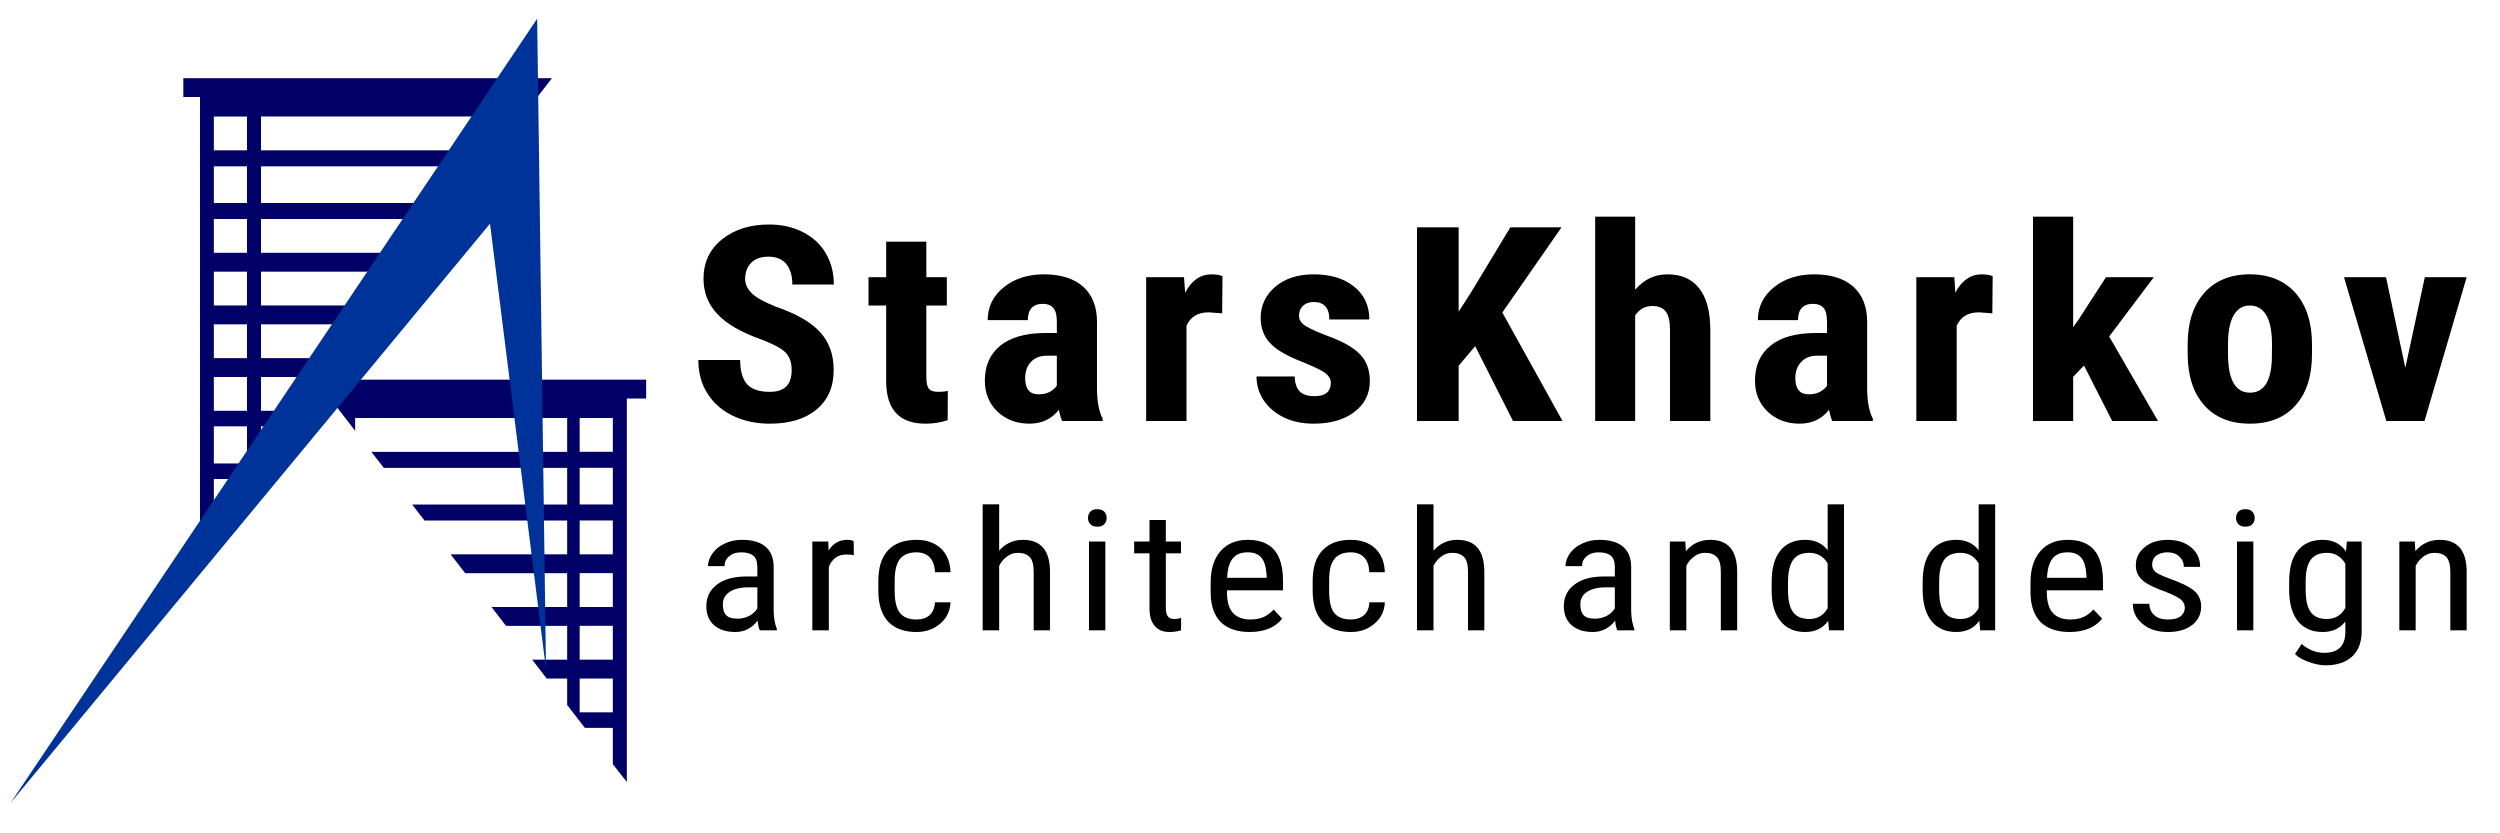 <?xml version="1.0" encoding="UTF-8"?>
<!DOCTYPE svg PUBLIC "-//W3C//DTD SVG 1.1//EN" "http://www.w3.org/Graphics/SVG/1.1/DTD/svg11.dtd">
<!-- Creator: CorelDRAW 2019 (64-Bit) -->
<svg xmlns="http://www.w3.org/2000/svg" xml:space="preserve" width="150px" height="50px" version="1.1" style="shape-rendering:geometricPrecision; text-rendering:geometricPrecision; image-rendering:optimizeQuality; fill-rule:evenodd; clip-rule:evenodd"
viewBox="0 0 150 50"
 xmlns:xlink="http://www.w3.org/1999/xlink"
 xmlns:xodm="http://www.corel.com/coreldraw/odm/2003">
 <defs>
  <style type="text/css">
   <![CDATA[
    .fil0 {fill:#000066}
    .fil1 {fill:#003399}
    .fil2 {fill:black;fill-rule:nonzero}
   ]]>
  </style>
 </defs>
 <g id="Слой_x0020_1">
  <path class="fil0" d="M11 4.69l22.12 0 -0.88 1.13 -0.29 0 0 0.38 -0.83 1.07 0 -0.28 -1.99 0 0 2.03 0.64 0 -1.39 1.8 0 -0.68 0 -0.16 -10.73 0 -1.91 0 -0.08 0 0 0.16 0 1.87 0 0.17 0.08 0 1.91 0 9.68 0 -0.74 0.96 -8.94 0 -1.91 0 -0.08 0 0 2.03 0.08 0 1.91 0 7.36 0 -0.87 1.13 -6.49 0 -1.91 0 -0.08 0 0 2.03 0.08 0 1.91 0 4.92 0 -0.87 1.13 -4.05 0 -1.91 0 -0.08 0 0 2.03 0.08 0 1.91 0 2.48 0 -0.88 1.13 -1.6 0 -1.91 0 -0.08 0 0 2.03 0.08 0 1.91 0 0.03 0 -0.72 0.93 -1.22 0 -0.08 0 0 0.2 0 1.49 -1.14 1.47 -1.69 0 0 2.03 0.12 0 -0.95 1.23 0 -26.18 -1 0 0 -1.13zm1.83 2.3l1.99 0 0 2.03 -1.99 0 0 -2.03zm0 18.59l1.99 0 0 0.2 0 1.83 0 0.2 -1.99 0 0 -0.2 0 -1.83 0 -0.2zm0 -2.96l1.99 0 0 2.03 -1.99 0 0 -2.03zm0 -3.16l1.99 0 0 2.03 -1.99 0 0 -2.03zm0 -3.16l1.99 0 0 2.03 -1.99 0 0 -2.03zm0 -3.16l1.99 0 0 2.03 -1.99 0 0 -2.03zm0 -3.16l1.99 0 0 0.16 0 1.87 0 0.17 -1.99 0 0 -0.17 0 -1.87 0 -0.16zm4.82 -2.99l10.73 0 0 2.03 -10.73 0 -1.91 0 -0.08 0 0 -2.03 0.08 0 1.91 0z"/>
  <path class="fil0" d="M18.94 22.78l19.83 0 0 1.13 -1.16 0 0 23.01 -0.84 -1.07 0 -0.15 0 -1.83 0 -0.2 -1.68 0 -1.06 -1.37 0 -1.59 -1.23 0 -0.87 -1.13 2.1 0 0 -2.03 -3.67 0 -0.87 -1.13 4.54 0 0 -2.03 -6.12 0 -0.87 -1.13 6.99 0 0 -2.03 -8.56 0 -0.74 -0.96 9.3 0 0 -0.17 0 -1.86 0 -0.17 -10.72 0 -0.28 0 -0.75 -0.96 1.03 0 10.72 0 0 -2.03 -10.72 0 -1.92 0 -0.08 0 0 0.77 -2.37 -3.07zm15.84 17.93l1.99 0 0 2.03 -1.99 0 0 -2.03zm0 -3.16l1.99 0 0 2.03 -1.99 0 0 -2.03zm0 -3.16l1.99 0 0 2.03 -1.99 0 0 -2.03zm0 -3.16l1.99 0 0 2.03 -1.99 0 0 -2.03zm0 -3.16l1.99 0 0 0.17 0 1.86 0 0.17 -1.99 0 0 -0.17 0 -1.86 0 -0.17zm0 -2.99l1.99 0 0 2.03 -1.99 0 0 -2.03z"/>
  <polygon class="fil1" points="32.76,40.16 29.4,13.42 0.63,48.18 32.23,1.12 "/>
  <path class="fil2" d="M47.5 22.21c0,-0.47 -0.13,-0.83 -0.38,-1.07 -0.26,-0.25 -0.73,-0.5 -1.41,-0.76 -1.25,-0.44 -2.14,-0.96 -2.68,-1.55 -0.55,-0.59 -0.82,-1.3 -0.82,-2.11 0,-0.97 0.37,-1.76 1.11,-2.36 0.74,-0.59 1.68,-0.89 2.82,-0.89 0.76,0 1.44,0.15 2.04,0.46 0.59,0.3 1.05,0.72 1.37,1.27 0.32,0.55 0.48,1.17 0.48,1.87l-2.49 0c0,-0.54 -0.13,-0.96 -0.37,-1.24 -0.25,-0.29 -0.61,-0.43 -1.07,-0.43 -0.44,0 -0.78,0.12 -1.02,0.36 -0.25,0.25 -0.37,0.57 -0.37,0.98 0,0.32 0.14,0.61 0.41,0.87 0.27,0.26 0.76,0.52 1.45,0.8 1.2,0.41 2.08,0.91 2.63,1.51 0.55,0.6 0.82,1.35 0.82,2.28 0,1.01 -0.34,1.8 -1.03,2.37 -0.68,0.57 -1.62,0.85 -2.8,0.85 -0.8,0 -1.53,-0.15 -2.19,-0.46 -0.65,-0.31 -1.17,-0.75 -1.54,-1.33 -0.37,-0.57 -0.56,-1.25 -0.56,-2.03l2.51 0c0,0.66 0.14,1.15 0.42,1.46 0.28,0.3 0.73,0.45 1.36,0.45 0.88,0 1.31,-0.43 1.31,-1.3z"/>
  <path id="1" class="fil2" d="M55.58 14.5l0 2.13 1.23 0 0 1.7 -1.23 0 0 4.29c0,0.34 0.05,0.57 0.15,0.7 0.1,0.13 0.29,0.19 0.57,0.19 0.24,0 0.43,-0.02 0.57,-0.06l-0.01 1.76c-0.41,0.14 -0.85,0.21 -1.33,0.21 -1.56,0 -2.34,-0.83 -2.36,-2.5l0 -4.59 -1.06 0 0 -1.7 1.06 0 0 -2.13 2.41 0z"/>
  <path id="2" class="fil2" d="M63.73 25.26c-0.07,-0.13 -0.13,-0.36 -0.2,-0.67 -0.43,0.55 -1.02,0.83 -1.76,0.83 -0.77,0 -1.41,-0.24 -1.92,-0.72 -0.5,-0.48 -0.76,-1.1 -0.76,-1.86 0,-0.9 0.31,-1.6 0.93,-2.1 0.61,-0.5 1.5,-0.75 2.65,-0.76l0.74 0 0 -0.69c0,-0.39 -0.07,-0.66 -0.22,-0.82 -0.14,-0.16 -0.34,-0.24 -0.62,-0.24 -0.6,0 -0.9,0.33 -0.9,0.98l-2.41 0c0,-0.79 0.32,-1.45 0.96,-1.97 0.64,-0.52 1.45,-0.78 2.42,-0.78 1.01,0 1.79,0.25 2.35,0.74 0.55,0.5 0.83,1.2 0.83,2.11l0 4.07c0.01,0.74 0.12,1.32 0.34,1.74l0 0.14 -2.43 0zm-1.42 -1.6c0.27,0 0.49,-0.05 0.68,-0.15 0.19,-0.11 0.33,-0.23 0.42,-0.37l0 -1.8 -0.58 0c-0.41,0 -0.73,0.12 -0.97,0.37 -0.23,0.24 -0.35,0.57 -0.35,0.98 0,0.65 0.27,0.97 0.8,0.97z"/>
  <path id="3" class="fil2" d="M73.33 18.8l-0.81 -0.06c-0.65,0 -1.1,0.27 -1.33,0.81l0 5.71 -2.42 0 0 -8.63 2.27 0 0.07 0.93c0.38,-0.73 0.91,-1.1 1.58,-1.1 0.27,0 0.49,0.04 0.66,0.11l-0.02 2.23z"/>
  <path id="4" class="fil2" d="M79.85 22.95c0,-0.19 -0.1,-0.37 -0.29,-0.53 -0.2,-0.17 -0.64,-0.38 -1.31,-0.66 -1,-0.38 -1.68,-0.77 -2.05,-1.18 -0.37,-0.4 -0.56,-0.9 -0.56,-1.51 0,-0.75 0.3,-1.37 0.88,-1.87 0.58,-0.49 1.35,-0.74 2.31,-0.74 1.01,0 1.81,0.25 2.42,0.74 0.61,0.49 0.91,1.15 0.91,1.97l-2.4 0c0,-0.7 -0.32,-1.05 -0.94,-1.05 -0.26,0 -0.47,0.07 -0.63,0.22 -0.17,0.15 -0.25,0.36 -0.25,0.62 0,0.19 0.09,0.36 0.27,0.51 0.19,0.15 0.61,0.36 1.29,0.63 0.98,0.34 1.67,0.72 2.08,1.14 0.41,0.41 0.61,0.95 0.61,1.62 0,0.77 -0.31,1.39 -0.93,1.86 -0.62,0.47 -1.43,0.7 -2.43,0.7 -0.68,0 -1.27,-0.12 -1.79,-0.37 -0.52,-0.25 -0.92,-0.59 -1.22,-1.03 -0.29,-0.45 -0.43,-0.92 -0.43,-1.43l2.29 0c0.01,0.39 0.11,0.69 0.29,0.88 0.18,0.2 0.49,0.3 0.91,0.3 0.64,0 0.97,-0.27 0.97,-0.82z"/>
  <polygon id="5" class="fil2" points="88.51,20.77 87.52,21.94 87.52,25.26 85.02,25.26 85.02,13.64 87.52,13.64 87.52,18.7 88.32,17.45 90.62,13.64 93.69,13.64 90.14,18.75 93.75,25.26 90.78,25.26 "/>
  <path id="6" class="fil2" d="M98.11 17.38c0.53,-0.61 1.17,-0.92 1.93,-0.92 0.84,0 1.48,0.28 1.91,0.84 0.44,0.55 0.66,1.37 0.67,2.47l0 5.49 -2.42 0 0 -5.46c0,-0.51 -0.08,-0.88 -0.25,-1.1 -0.17,-0.23 -0.44,-0.34 -0.82,-0.34 -0.43,0 -0.77,0.19 -1.02,0.57l0 6.33 -2.4 0 0 -12.26 2.4 0 0 4.38z"/>
  <path id="7" class="fil2" d="M109.94 25.26c-0.07,-0.13 -0.13,-0.36 -0.2,-0.67 -0.43,0.55 -1.02,0.83 -1.76,0.83 -0.77,0 -1.41,-0.24 -1.92,-0.72 -0.5,-0.48 -0.76,-1.1 -0.76,-1.86 0,-0.9 0.31,-1.6 0.93,-2.1 0.61,-0.5 1.5,-0.75 2.66,-0.76l0.73 0 0 -0.69c0,-0.39 -0.07,-0.66 -0.21,-0.82 -0.15,-0.16 -0.35,-0.24 -0.63,-0.24 -0.6,0 -0.9,0.33 -0.9,0.98l-2.41 0c0,-0.79 0.32,-1.45 0.96,-1.97 0.64,-0.52 1.45,-0.78 2.42,-0.78 1.01,0 1.79,0.25 2.35,0.74 0.55,0.5 0.83,1.2 0.83,2.11l0 4.07c0.01,0.74 0.12,1.32 0.34,1.74l0 0.14 -2.43 0zm-1.42 -1.6c0.27,0 0.49,-0.05 0.68,-0.15 0.19,-0.11 0.33,-0.23 0.42,-0.37l0 -1.8 -0.58 0c-0.41,0 -0.73,0.12 -0.96,0.37 -0.24,0.24 -0.36,0.57 -0.36,0.98 0,0.65 0.27,0.97 0.8,0.97z"/>
  <path id="8" class="fil2" d="M119.54 18.8l-0.8 -0.06c-0.66,0 -1.11,0.27 -1.34,0.81l0 5.71 -2.42 0 0 -8.63 2.28 0 0.06 0.93c0.38,-0.73 0.91,-1.1 1.58,-1.1 0.27,0 0.49,0.04 0.66,0.11l-0.02 2.23z"/>
  <polygon id="9" class="fil2" points="125.04,21.93 124.39,22.61 124.39,25.26 121.98,25.26 121.98,13 124.39,13 124.39,19.63 124.69,19.21 126.36,16.63 129.23,16.63 126.55,20.19 129.48,25.26 126.73,25.26 "/>
  <path id="10" class="fil2" d="M131.26 20.66c0,-1.31 0.33,-2.33 0.99,-3.08 0.66,-0.74 1.57,-1.12 2.73,-1.12 1.18,0 2.09,0.38 2.75,1.12 0.66,0.75 0.99,1.78 0.99,3.1l0 0.55c0,1.32 -0.32,2.34 -0.98,3.08 -0.65,0.74 -1.56,1.11 -2.74,1.11 -1.18,0 -2.1,-0.37 -2.75,-1.11 -0.66,-0.74 -0.99,-1.78 -0.99,-3.09l0 -0.56zm2.42 0.57c0,1.55 0.44,2.33 1.32,2.33 0.81,0 1.25,-0.65 1.31,-1.94l0.01 -0.96c0,-0.79 -0.12,-1.38 -0.35,-1.76 -0.23,-0.38 -0.56,-0.57 -0.99,-0.57 -0.41,0 -0.72,0.19 -0.95,0.57 -0.23,0.38 -0.35,0.97 -0.35,1.76l0 0.57z"/>
  <polygon id="11" class="fil2" points="144.32,22.07 145.49,16.63 148,16.63 145.47,25.26 143.18,25.26 140.64,16.63 143.16,16.63 "/>
  <path class="fil2" d="M45.59 37.82c-0.06,-0.12 -0.11,-0.31 -0.13,-0.58 -0.35,0.45 -0.8,0.68 -1.34,0.68 -0.54,0 -0.97,-0.14 -1.28,-0.41 -0.3,-0.27 -0.46,-0.65 -0.46,-1.14 0,-0.54 0.21,-0.97 0.63,-1.29 0.41,-0.32 0.98,-0.48 1.71,-0.49l0.72 0 0 -0.57c0,-0.32 -0.08,-0.54 -0.24,-0.68 -0.16,-0.13 -0.4,-0.2 -0.73,-0.2 -0.3,0 -0.54,0.08 -0.72,0.24 -0.19,0.15 -0.28,0.35 -0.28,0.59l-0.99 0c0,-0.27 0.1,-0.53 0.28,-0.78 0.18,-0.25 0.42,-0.44 0.73,-0.58 0.31,-0.15 0.65,-0.22 1.03,-0.22 0.62,0 1.09,0.14 1.41,0.41 0.32,0.27 0.48,0.67 0.49,1.18l0 2.69c0.01,0.41 0.07,0.77 0.19,1.07l0 0.08 -1.02 0zm-1.32 -0.7c0.24,0 0.47,-0.06 0.69,-0.17 0.22,-0.12 0.38,-0.27 0.48,-0.45l0 -1.26 -0.56 0c-0.46,0 -0.83,0.1 -1.1,0.27 -0.27,0.18 -0.41,0.43 -0.41,0.75 0,0.3 0.07,0.52 0.21,0.66 0.13,0.14 0.37,0.2 0.69,0.2z"/>
  <path id="1" class="fil2" d="M51.23 33.31c-0.14,-0.03 -0.29,-0.04 -0.45,-0.04 -0.5,0 -0.85,0.25 -1.05,0.74l0 3.81 -0.99 0 0 -5.33 0.96 0 0.01 0.54c0.27,-0.42 0.64,-0.64 1.12,-0.64 0.16,0 0.29,0.03 0.39,0.07l0.01 0.85z"/>
  <path id="2" class="fil2" d="M54.99 37.17c0.33,0 0.59,-0.09 0.79,-0.26 0.19,-0.18 0.3,-0.44 0.32,-0.77l0.93 0c-0.02,0.51 -0.22,0.94 -0.61,1.27 -0.39,0.34 -0.86,0.51 -1.43,0.51 -0.74,0 -1.31,-0.21 -1.7,-0.62 -0.39,-0.42 -0.59,-1.04 -0.59,-1.86l0 -0.58c0,-0.81 0.19,-1.42 0.58,-1.84 0.39,-0.42 0.96,-0.63 1.71,-0.63 0.62,0 1.1,0.18 1.47,0.52 0.36,0.35 0.55,0.82 0.57,1.42l-0.93 0c-0.02,-0.4 -0.13,-0.7 -0.32,-0.89 -0.19,-0.2 -0.45,-0.3 -0.79,-0.3 -0.44,0 -0.76,0.13 -0.98,0.38 -0.21,0.26 -0.32,0.67 -0.33,1.26l0 0.67c0,0.63 0.11,1.07 0.32,1.33 0.21,0.26 0.54,0.39 0.99,0.39z"/>
  <path id="3" class="fil2" d="M59.95 33.04c0.37,-0.43 0.85,-0.65 1.43,-0.65 1.07,0 1.61,0.63 1.62,1.89l0 3.54 -0.98 0 0 -3.5c0,-0.42 -0.07,-0.71 -0.23,-0.89 -0.16,-0.17 -0.4,-0.26 -0.71,-0.26 -0.25,0 -0.47,0.07 -0.66,0.22 -0.2,0.14 -0.36,0.33 -0.47,0.56l0 3.87 -0.99 0 0 -7.56 0.99 0 0 2.78z"/>
  <path id="4" class="fil2" d="M66.32 37.82l-0.98 0 0 -5.33 0.98 0 0 5.33zm0.08 -6.74c0,0.15 -0.05,0.27 -0.14,0.37 -0.09,0.1 -0.23,0.15 -0.42,0.15 -0.19,0 -0.33,-0.05 -0.42,-0.15 -0.09,-0.1 -0.14,-0.22 -0.14,-0.37 0,-0.15 0.05,-0.28 0.14,-0.38 0.09,-0.1 0.23,-0.15 0.42,-0.15 0.18,0 0.32,0.05 0.42,0.15 0.09,0.11 0.14,0.23 0.14,0.38z"/>
  <path id="5" class="fil2" d="M69.95 31.2l0 1.29 0.91 0 0 0.71 -0.91 0 0 3.3c0,0.21 0.04,0.37 0.12,0.48 0.08,0.11 0.21,0.16 0.4,0.16 0.13,0 0.26,-0.02 0.4,-0.06l-0.01 0.74c-0.23,0.07 -0.45,0.1 -0.69,0.1 -0.39,0 -0.69,-0.12 -0.89,-0.37 -0.21,-0.24 -0.31,-0.59 -0.31,-1.04l0 -3.31 -0.92 0 0 -0.71 0.92 0 0 -1.29 0.98 0z"/>
  <path id="6" class="fil2" d="M74.98 37.92c-0.75,0 -1.33,-0.2 -1.73,-0.59 -0.4,-0.4 -0.6,-0.98 -0.61,-1.74l0 -0.65c0,-0.8 0.2,-1.42 0.59,-1.87 0.39,-0.45 0.94,-0.68 1.64,-0.68 0.7,0 1.23,0.2 1.58,0.6 0.35,0.4 0.53,1.02 0.53,1.86l0 0.57 -3.36 0 0 0.12c0,0.57 0.12,0.99 0.37,1.25 0.24,0.25 0.59,0.38 1.04,0.38 0.29,0 0.55,-0.05 0.77,-0.14 0.22,-0.1 0.43,-0.25 0.62,-0.46l0.51 0.55c-0.42,0.53 -1.07,0.8 -1.95,0.8zm-0.11 -4.78c-0.41,0 -0.71,0.12 -0.91,0.37 -0.2,0.25 -0.31,0.64 -0.33,1.16l2.37 0 0 -0.12c-0.03,-0.5 -0.13,-0.87 -0.31,-1.08 -0.18,-0.22 -0.45,-0.33 -0.82,-0.33z"/>
  <path id="7" class="fil2" d="M81.06 37.17c0.32,0 0.58,-0.09 0.78,-0.26 0.2,-0.18 0.31,-0.44 0.32,-0.77l0.93 0c-0.02,0.51 -0.22,0.94 -0.61,1.27 -0.39,0.34 -0.86,0.51 -1.42,0.51 -0.75,0 -1.32,-0.21 -1.71,-0.62 -0.39,-0.42 -0.59,-1.04 -0.59,-1.86l0 -0.58c0,-0.81 0.19,-1.42 0.59,-1.84 0.39,-0.42 0.95,-0.63 1.7,-0.63 0.62,0 1.11,0.18 1.47,0.52 0.36,0.35 0.55,0.82 0.57,1.42l-0.93 0c-0.02,-0.4 -0.12,-0.7 -0.32,-0.89 -0.19,-0.2 -0.45,-0.3 -0.79,-0.3 -0.44,0 -0.76,0.13 -0.97,0.38 -0.22,0.26 -0.33,0.67 -0.33,1.26l0 0.67c0,0.63 0.1,1.07 0.31,1.33 0.21,0.26 0.54,0.39 1,0.39z"/>
  <path id="8" class="fil2" d="M86.01 33.04c0.37,-0.43 0.85,-0.65 1.43,-0.65 1.07,0 1.61,0.63 1.62,1.89l0 3.54 -0.98 0 0 -3.5c0,-0.42 -0.07,-0.71 -0.23,-0.89 -0.16,-0.17 -0.4,-0.26 -0.71,-0.26 -0.25,0 -0.47,0.07 -0.66,0.22 -0.2,0.14 -0.35,0.33 -0.47,0.56l0 3.87 -0.99 0 0 -7.56 0.99 0 0 2.78z"/>
  <path id="9" class="fil2" d="M97.04 37.82c-0.06,-0.12 -0.11,-0.31 -0.13,-0.58 -0.35,0.45 -0.8,0.68 -1.34,0.68 -0.54,0 -0.97,-0.14 -1.28,-0.41 -0.3,-0.27 -0.46,-0.65 -0.46,-1.14 0,-0.54 0.21,-0.97 0.63,-1.29 0.41,-0.32 0.98,-0.48 1.71,-0.49l0.72 0 0 -0.57c0,-0.32 -0.08,-0.54 -0.24,-0.68 -0.16,-0.13 -0.4,-0.2 -0.73,-0.2 -0.3,0 -0.54,0.08 -0.72,0.24 -0.19,0.15 -0.28,0.35 -0.28,0.59l-0.99 0c0,-0.27 0.1,-0.53 0.27,-0.78 0.19,-0.25 0.43,-0.44 0.74,-0.58 0.31,-0.15 0.65,-0.22 1.03,-0.22 0.62,0 1.09,0.14 1.41,0.41 0.32,0.27 0.48,0.67 0.49,1.18l0 2.69c0.01,0.41 0.07,0.77 0.19,1.07l0 0.08 -1.02 0zm-1.32 -0.7c0.24,0 0.47,-0.06 0.69,-0.17 0.22,-0.12 0.38,-0.27 0.48,-0.45l0 -1.26 -0.56 0c-0.47,0 -0.83,0.1 -1.11,0.27 -0.27,0.18 -0.4,0.43 -0.4,0.75 0,0.3 0.07,0.52 0.21,0.66 0.13,0.14 0.36,0.2 0.69,0.2z"/>
  <path id="10" class="fil2" d="M101.12 32.49l0.03 0.58c0.38,-0.45 0.87,-0.68 1.46,-0.68 1.07,0 1.61,0.63 1.62,1.89l0 3.54 -0.98 0 0 -3.5c0,-0.42 -0.07,-0.71 -0.23,-0.89 -0.16,-0.17 -0.4,-0.26 -0.71,-0.26 -0.25,0 -0.47,0.07 -0.66,0.22 -0.2,0.14 -0.36,0.33 -0.47,0.56l0 3.87 -0.99 0 0 -5.33 0.93 0z"/>
  <path id="11" class="fil2" d="M106.3 34.91c0,-0.82 0.17,-1.44 0.52,-1.87 0.34,-0.43 0.84,-0.65 1.49,-0.65 0.58,0 1.03,0.21 1.35,0.62l0 -2.75 0.98 0 0 7.56 -0.9 0 -0.05 -0.57c-0.32,0.45 -0.78,0.67 -1.38,0.67 -0.63,0 -1.12,-0.21 -1.47,-0.64 -0.36,-0.43 -0.54,-1.04 -0.54,-1.82l0 -0.55zm0.98 0.5c0,0.6 0.1,1.03 0.3,1.31 0.2,0.28 0.53,0.42 0.98,0.42 0.49,0 0.86,-0.22 1.1,-0.65l0 -2.68c-0.25,-0.43 -0.62,-0.64 -1.09,-0.64 -0.46,0 -0.78,0.14 -0.98,0.42 -0.2,0.28 -0.3,0.71 -0.31,1.29l0 0.53z"/>
  <path id="12" class="fil2" d="M115.36 34.91c0,-0.82 0.17,-1.44 0.52,-1.87 0.35,-0.43 0.85,-0.65 1.5,-0.65 0.57,0 1.02,0.21 1.34,0.62l0 -2.75 0.99 0 0 7.56 -0.9 0 -0.05 -0.57c-0.33,0.45 -0.79,0.67 -1.39,0.67 -0.62,0 -1.11,-0.21 -1.47,-0.64 -0.35,-0.43 -0.53,-1.04 -0.54,-1.82l0 -0.55zm0.99 0.5c0,0.6 0.09,1.03 0.3,1.31 0.2,0.28 0.52,0.42 0.98,0.42 0.49,0 0.85,-0.22 1.09,-0.65l0 -2.68c-0.25,-0.43 -0.61,-0.64 -1.09,-0.64 -0.45,0 -0.78,0.14 -0.98,0.42 -0.2,0.28 -0.3,0.71 -0.3,1.29l0 0.53z"/>
  <path id="13" class="fil2" d="M124.17 37.92c-0.75,0 -1.32,-0.2 -1.73,-0.59 -0.39,-0.4 -0.6,-0.98 -0.61,-1.74l0 -0.65c0,-0.8 0.2,-1.42 0.59,-1.87 0.39,-0.45 0.94,-0.68 1.64,-0.68 0.71,0 1.23,0.2 1.58,0.6 0.35,0.4 0.53,1.02 0.54,1.86l0 0.57 -3.37 0 0 0.12c0,0.57 0.13,0.99 0.37,1.25 0.24,0.25 0.59,0.38 1.05,0.38 0.29,0 0.54,-0.05 0.76,-0.14 0.22,-0.1 0.43,-0.25 0.62,-0.46l0.52 0.55c-0.43,0.53 -1.08,0.8 -1.96,0.8zm-0.11 -4.78c-0.41,0 -0.71,0.12 -0.91,0.37 -0.19,0.25 -0.31,0.64 -0.33,1.16l2.37 0 0 -0.12c-0.03,-0.5 -0.13,-0.87 -0.31,-1.08 -0.18,-0.22 -0.45,-0.33 -0.82,-0.33z"/>
  <path id="14" class="fil2" d="M131.09 36.46c0,-0.19 -0.08,-0.35 -0.24,-0.49 -0.16,-0.13 -0.47,-0.29 -0.93,-0.47 -0.53,-0.19 -0.9,-0.36 -1.12,-0.5 -0.22,-0.13 -0.38,-0.29 -0.49,-0.47 -0.11,-0.17 -0.16,-0.38 -0.16,-0.62 0,-0.44 0.18,-0.8 0.54,-1.09 0.35,-0.28 0.81,-0.43 1.37,-0.43 0.59,0 1.06,0.16 1.42,0.46 0.35,0.3 0.53,0.69 0.53,1.16l-0.98 0c0,-0.24 -0.09,-0.45 -0.27,-0.62 -0.18,-0.17 -0.42,-0.25 -0.7,-0.25 -0.29,0 -0.52,0.07 -0.68,0.2 -0.17,0.13 -0.25,0.31 -0.25,0.53 0,0.18 0.06,0.32 0.18,0.43 0.12,0.11 0.41,0.25 0.87,0.42 0.73,0.26 1.23,0.51 1.5,0.75 0.26,0.24 0.39,0.55 0.39,0.92 0,0.46 -0.18,0.83 -0.54,1.11 -0.36,0.28 -0.84,0.42 -1.45,0.42 -0.63,0 -1.13,-0.16 -1.52,-0.48 -0.39,-0.32 -0.59,-0.72 -0.59,-1.21l0.99 0c0.01,0.29 0.12,0.53 0.31,0.69 0.19,0.17 0.46,0.25 0.81,0.25 0.33,0 0.58,-0.06 0.75,-0.19 0.17,-0.13 0.26,-0.31 0.26,-0.52z"/>
  <path id="15" class="fil2" d="M135.2 37.82l-0.98 0 0 -5.33 0.98 0 0 5.33zm0.08 -6.74c0,0.15 -0.04,0.27 -0.14,0.37 -0.09,0.1 -0.23,0.15 -0.42,0.15 -0.19,0 -0.32,-0.05 -0.42,-0.15 -0.09,-0.1 -0.14,-0.22 -0.14,-0.37 0,-0.15 0.05,-0.28 0.14,-0.38 0.1,-0.1 0.23,-0.15 0.42,-0.15 0.19,0 0.33,0.05 0.42,0.15 0.1,0.11 0.14,0.23 0.14,0.38z"/>
  <path id="16" class="fil2" d="M137.35 34.91c0,-0.83 0.17,-1.45 0.52,-1.88 0.34,-0.42 0.84,-0.64 1.49,-0.64 0.62,0 1.08,0.24 1.4,0.7l0.05 -0.6 0.89 0 0 5.38c0,0.66 -0.19,1.16 -0.57,1.52 -0.38,0.35 -0.92,0.53 -1.6,0.53 -0.3,0 -0.63,-0.07 -1,-0.2 -0.37,-0.13 -0.65,-0.29 -0.83,-0.48l0.4 -0.6c0.41,0.35 0.86,0.53 1.35,0.53 0.82,0 1.24,-0.39 1.27,-1.18l0 -0.7c-0.32,0.42 -0.78,0.63 -1.36,0.63 -0.63,0 -1.11,-0.21 -1.46,-0.62 -0.35,-0.42 -0.53,-1.02 -0.55,-1.79l0 -0.6zm0.99 0.5c0,0.6 0.1,1.03 0.3,1.31 0.2,0.28 0.52,0.42 0.97,0.42 0.49,0 0.86,-0.22 1.11,-0.66l0 -2.66c-0.26,-0.43 -0.62,-0.65 -1.1,-0.65 -0.45,0 -0.77,0.14 -0.98,0.42 -0.2,0.28 -0.3,0.71 -0.3,1.29l0 0.53z"/>
  <path id="17" class="fil2" d="M144.89 32.49l0.03 0.58c0.38,-0.45 0.87,-0.68 1.46,-0.68 1.07,0 1.61,0.63 1.62,1.89l0 3.54 -0.98 0 0 -3.5c0,-0.42 -0.08,-0.71 -0.23,-0.89 -0.16,-0.17 -0.4,-0.26 -0.71,-0.26 -0.25,0 -0.47,0.07 -0.67,0.22 -0.19,0.14 -0.35,0.33 -0.47,0.56l0 3.87 -0.98 0 0 -5.33 0.93 0z"/>
 </g>
</svg>
